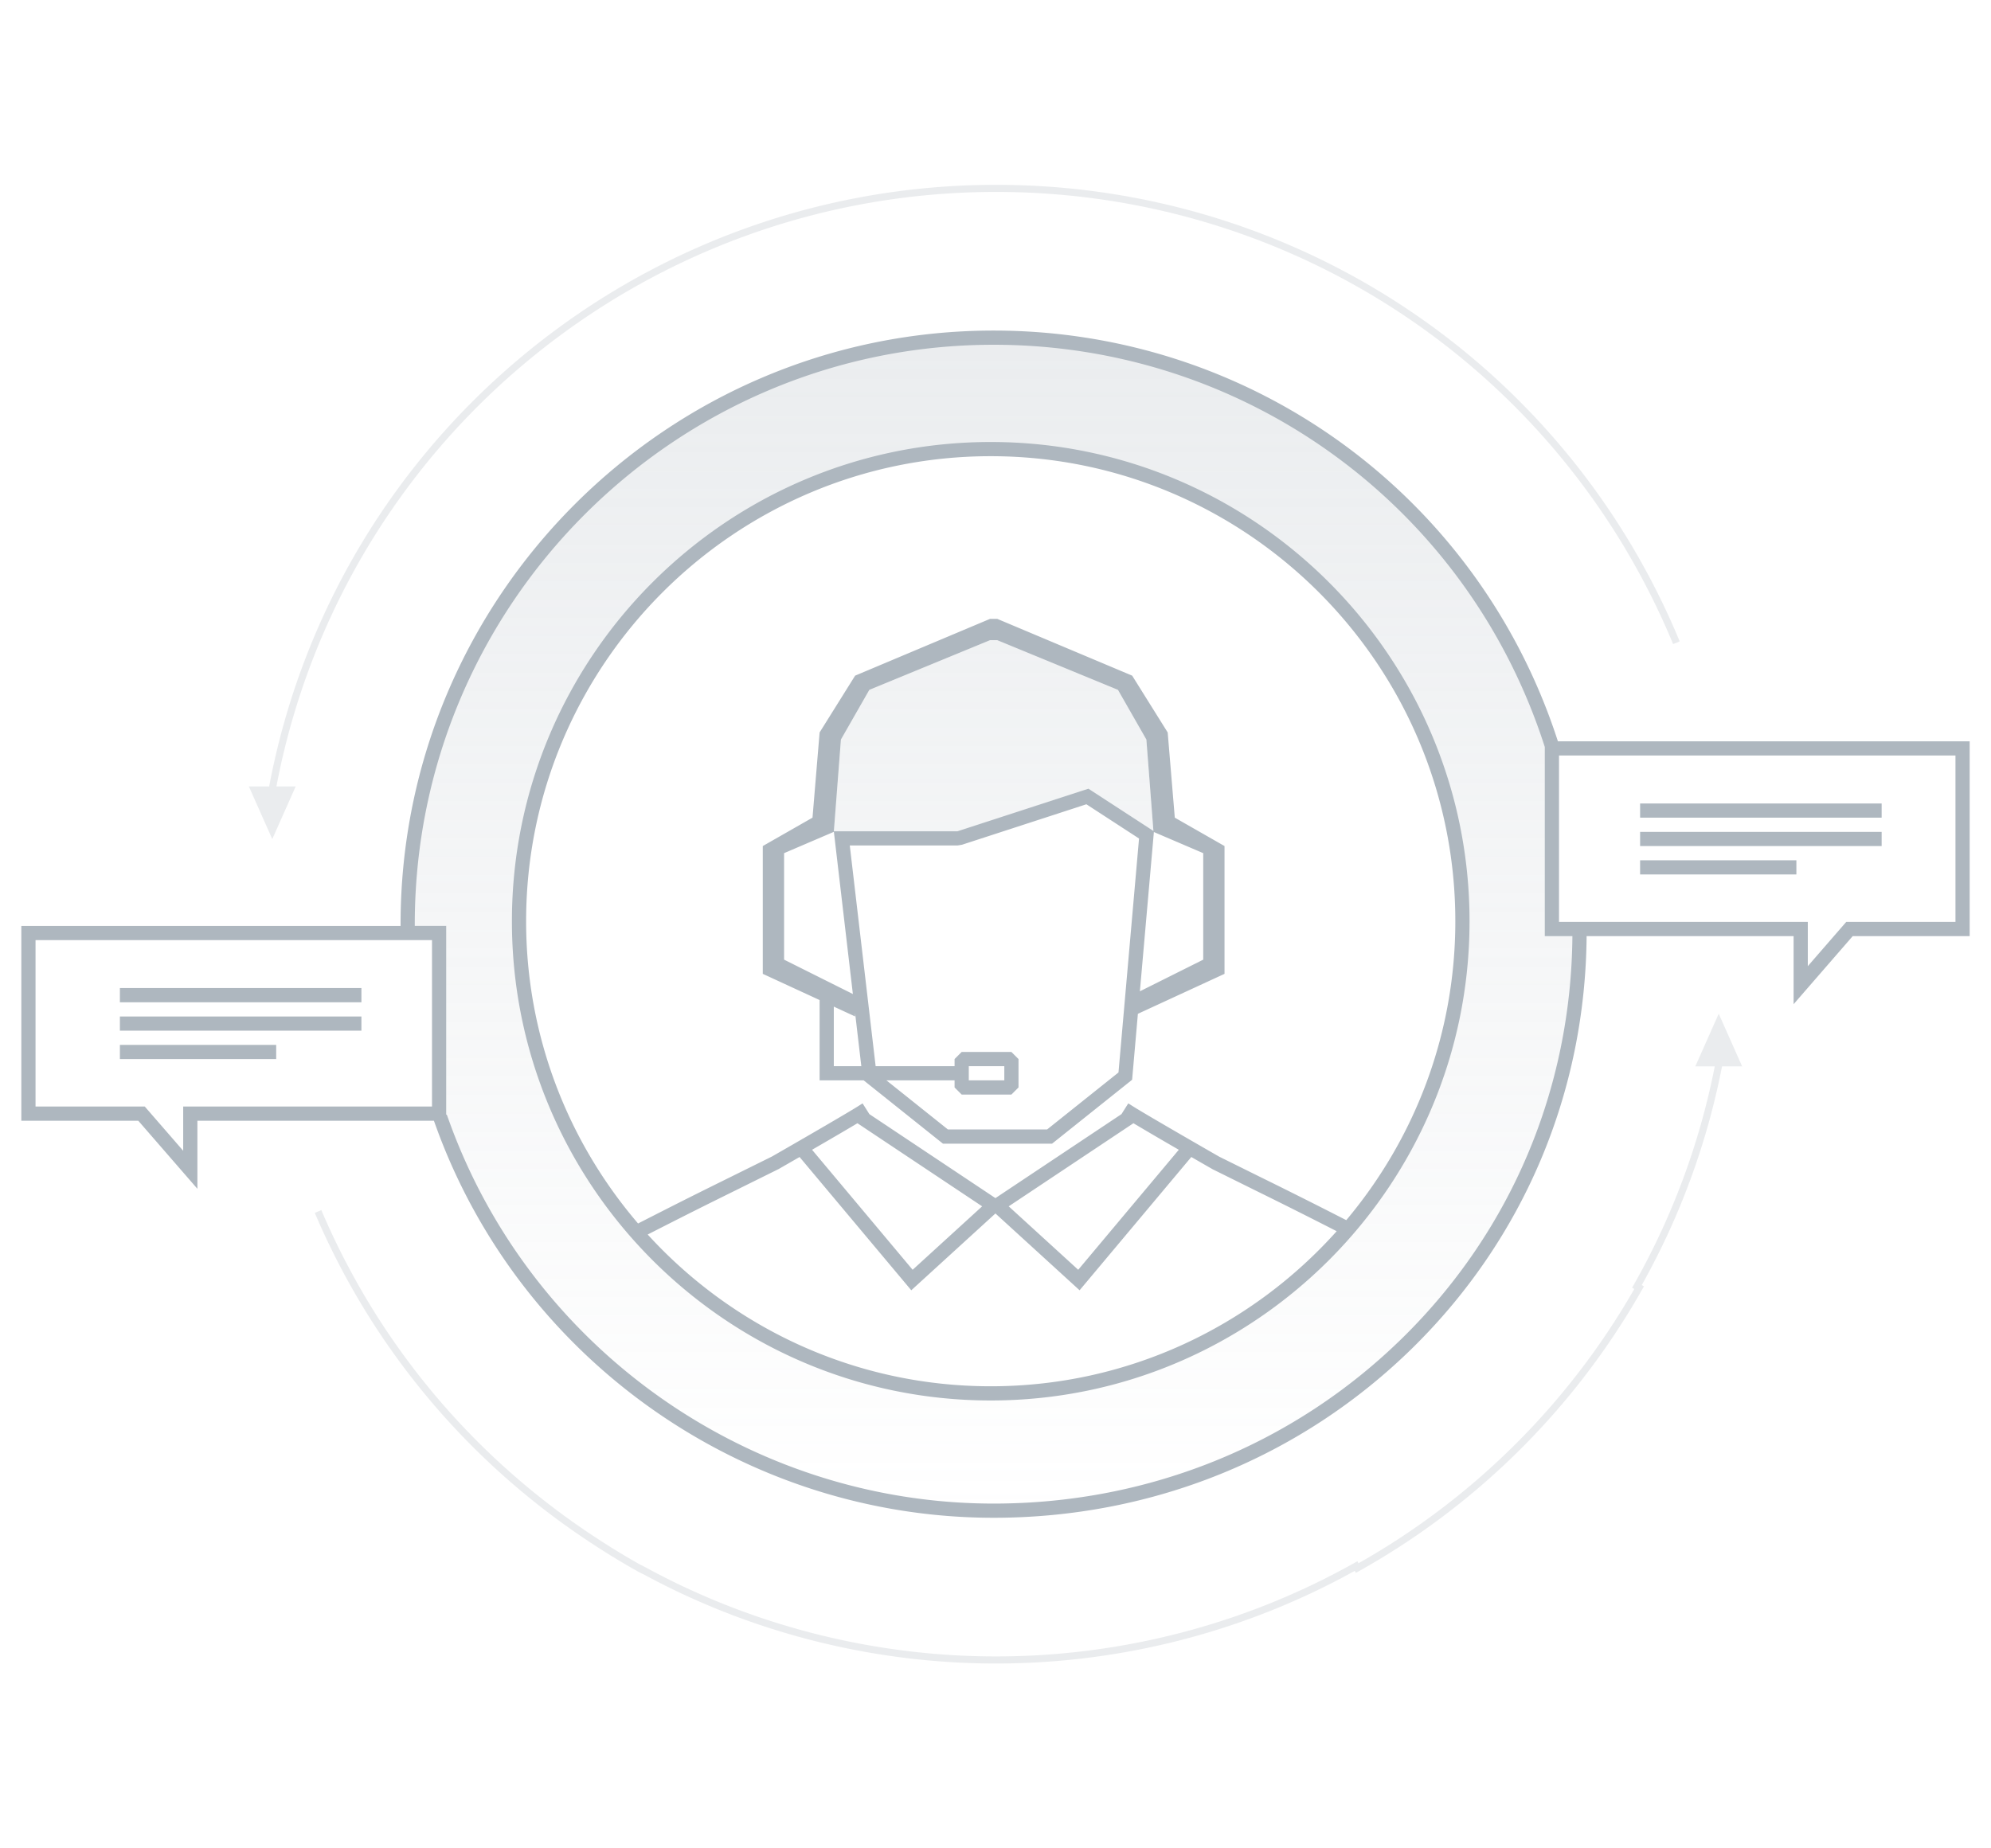 <svg xmlns="http://www.w3.org/2000/svg" viewBox="0 0 280 260"><linearGradient id="a" gradientUnits="userSpaceOnUse" x1="140" y1="212.5" x2="140" y2="47.5"><stop offset=".002" stop-color="#aeb7bf" stop-opacity="0"/><stop offset="1" stop-color="#aeb7bf" stop-opacity=".25"/></linearGradient><path fill="url(#a)" d="M140.007 212.5c-35.918 0-66.459-22.961-77.787-55h.287v-27H57.52c-.001-.168-.013-.332-.013-.5 0-45.563 36.937-82.5 82.5-82.5 36.701 0 67.789 23.972 78.5 57.107V130.5h3.987c-.271 45.332-37.092 82-82.487 82zm0-149c-36.727 0-66.5 29.773-66.5 66.5s29.773 66.5 66.5 66.5 66.5-29.773 66.5-66.5-29.774-66.5-66.5-66.5zm-5.163 53.433h-17.575l.993-12.901 3.996-6.991 16.983-6.991h.999l16.983 6.991 3.996 6.991.989 12.854-9.136-5.945-18.228 5.992z"/><path opacity=".25" fill="#AEB7BF" d="M242.174 150.004a103.166 103.166 0 01-11.288 30.762l.309.178-.244.431a104.236 104.236 0 01-39.838 39.634l-.43.241-.162-.282c-15.358 8.529-32.791 13.034-50.45 13.034-17.353 0-34.518-4.357-49.673-12.605l-.001.003-.449-.211a104.565 104.565 0 01-6.693-4.061 102.627 102.627 0 01-2.375-1.599c-16.273-11.289-28.917-26.811-36.61-44.919l.92-.39c7.618 17.933 20.142 33.308 36.216 44.459.82.568 1.605 1.097 2.397 1.614a104.082 104.082 0 006.231 3.801l.414.193c15.114 8.32 32.274 12.717 49.624 12.717 17.653 0 35.078-4.546 50.391-13.146l.431-.243.161.281a103.21 103.21 0 0038.781-38.582l-.307-.177.244-.431a102.166 102.166 0 0011.379-30.702h-2.737l3.293-7.41 3.293 7.41h-2.827zM140.073 26.998c-49.496 0-91.969 35.141-101.2 83.627h2.712l-3.293 7.41-3.293-7.41h2.853c9.246-49.054 52.18-84.626 102.22-84.626 42.237 0 79.976 25.208 96.147 64.221l-.923.382c-16.015-38.638-53.393-63.604-95.223-63.604z"/><path fill="#AEB7BF" d="M275.003 131.682h-14.451l-4.805 5.535-3.507 4.04v-9.575h-29.11c-.177 21.987-8.824 42.514-24.417 57.866-15.691 15.446-36.634 23.953-58.972 23.953-35.019 0-66.546-22.146-78.451-55.107l-.269-.745H27.76v9.575l-3.507-4.04-4.805-5.535H2.999v-27.404h53.335v-.246c0-46.043 37.416-83.501 83.406-83.501 36.194 0 68.057 23.138 79.286 57.575l.066.204H277v27.404l-1.997.001zm-270.006.56v23.41H20.36l5.403 6.223v-6.223h34.99v-23.41H4.997zm212.252-.56v-26.61l-.124-.379c-10.96-33.614-42.059-56.197-77.385-56.197-44.888 0-81.408 36.562-81.408 81.504v.244h4.418v26.56l.079-.028.339.939c11.62 32.173 42.392 53.788 76.572 53.788 21.81 0 42.256-8.303 57.57-23.378 15.21-14.973 23.645-34.996 23.821-56.443h-3.882zm57.754-25.408h-55.755v23.41h34.99v6.223l5.403-6.223h15.363v-23.41h-.001zm-44.35 10.743h33.967v1.997h-33.967v-1.997zm0-3.996h33.967v1.997h-33.967v-1.997zm21.978 9.987h-21.979v-1.997h21.979v1.997zm-113.302 73.993c-37.129 0-67.336-30.241-67.336-67.413s30.207-67.413 67.336-67.413c37.13 0 67.337 30.241 67.337 67.413s-30.207 67.413-67.337 67.413zm65.338-67.414c0-36.07-29.311-65.416-65.339-65.416-36.027 0-65.338 29.346-65.338 65.416 0 16.222 5.942 31.072 15.743 42.516l.838-.427c5.806-2.961 7.579-3.838 11.862-5.957l6.131-3.036c1.634-.938 3.034-1.745 4.263-2.456l.065-.054.009.011c6.152-3.558 7.546-4.432 7.562-4.442l.844-.533.957 1.512 17.727 11.814 17.727-11.815.956-1.512.845.533c.015.01 1.405.882 7.563 4.441l.009-.011.06.051a1582.7 1582.7 0 004.32 2.488l6.086 3.013a819.093 819.093 0 0111.773 5.912c9.561-11.38 15.337-26.048 15.337-42.048zm-90.465 32.149l14.145 16.88 9.777-8.925-17.539-11.689c-.974.583-2.864 1.7-6.383 3.734zm27.655 7.955l9.776 8.925 14.147-16.881a541.02 541.02 0 01-6.383-3.733l-17.54 11.689zm34.814-2.177l-6.141-3.042c-1.097-.629-2.081-1.195-2.992-1.721l-15.711 18.748-11.835-10.804-11.835 10.804-15.71-18.747c-.898.518-1.863 1.073-2.94 1.691l-6.186 3.066c-4.399 2.176-6.045 2.99-11.84 5.945l-.394.201c11.957 13.109 29.156 21.348 48.242 21.348 19.309 0 36.682-8.436 48.655-21.812a804.25 804.25 0 00-11.313-5.677zm-17.458-15.627l-11.255 8.988H132.61l-11.152-8.906h-6.194v-11.293l-7.992-3.688v-17.977l6.993-3.995.999-11.985 4.995-7.99 18.982-7.99h.999l18.981 7.99 4.995 7.99.999 11.985 6.993 3.995v17.977l-12.183 5.621-.812 9.278zm-41.951-1.914h3.868l-.871-7.442v.451l-2.997-1.383v8.374zm0-32.958l-6.993 2.996v14.981l9.674 4.835-2.677-22.862-.004.05zm43.957-12.983l-3.996-6.991-16.983-6.991h-.999l-16.983 6.991-3.996 6.991-.993 12.901h17.387l18.417-5.992 9.136 5.945-.99-12.854zm7.994 30.96V120.01l-6.94-2.973-1.968 22.406 8.908-4.451zm-16.43-21.857l-17.509 5.697-.618.098h-15.148l3.635 31.043h11.103v-.999l.999-.999h6.993l.999.999v3.995l-.999.999h-6.993l-.999-.999v-.999h-9.587l8.651 6.909h13.947l10.039-8.018 2.89-32.909-7.403-4.817zm-16.539 36.838v1.997h4.995v-1.997h-4.995zm-119.383-6.989h33.967v1.997H16.861v-1.997zm0-3.996h33.967v1.997H16.861v-1.997zm21.979 9.987H16.862v-1.997h21.979l-.001 1.997z"/></svg>